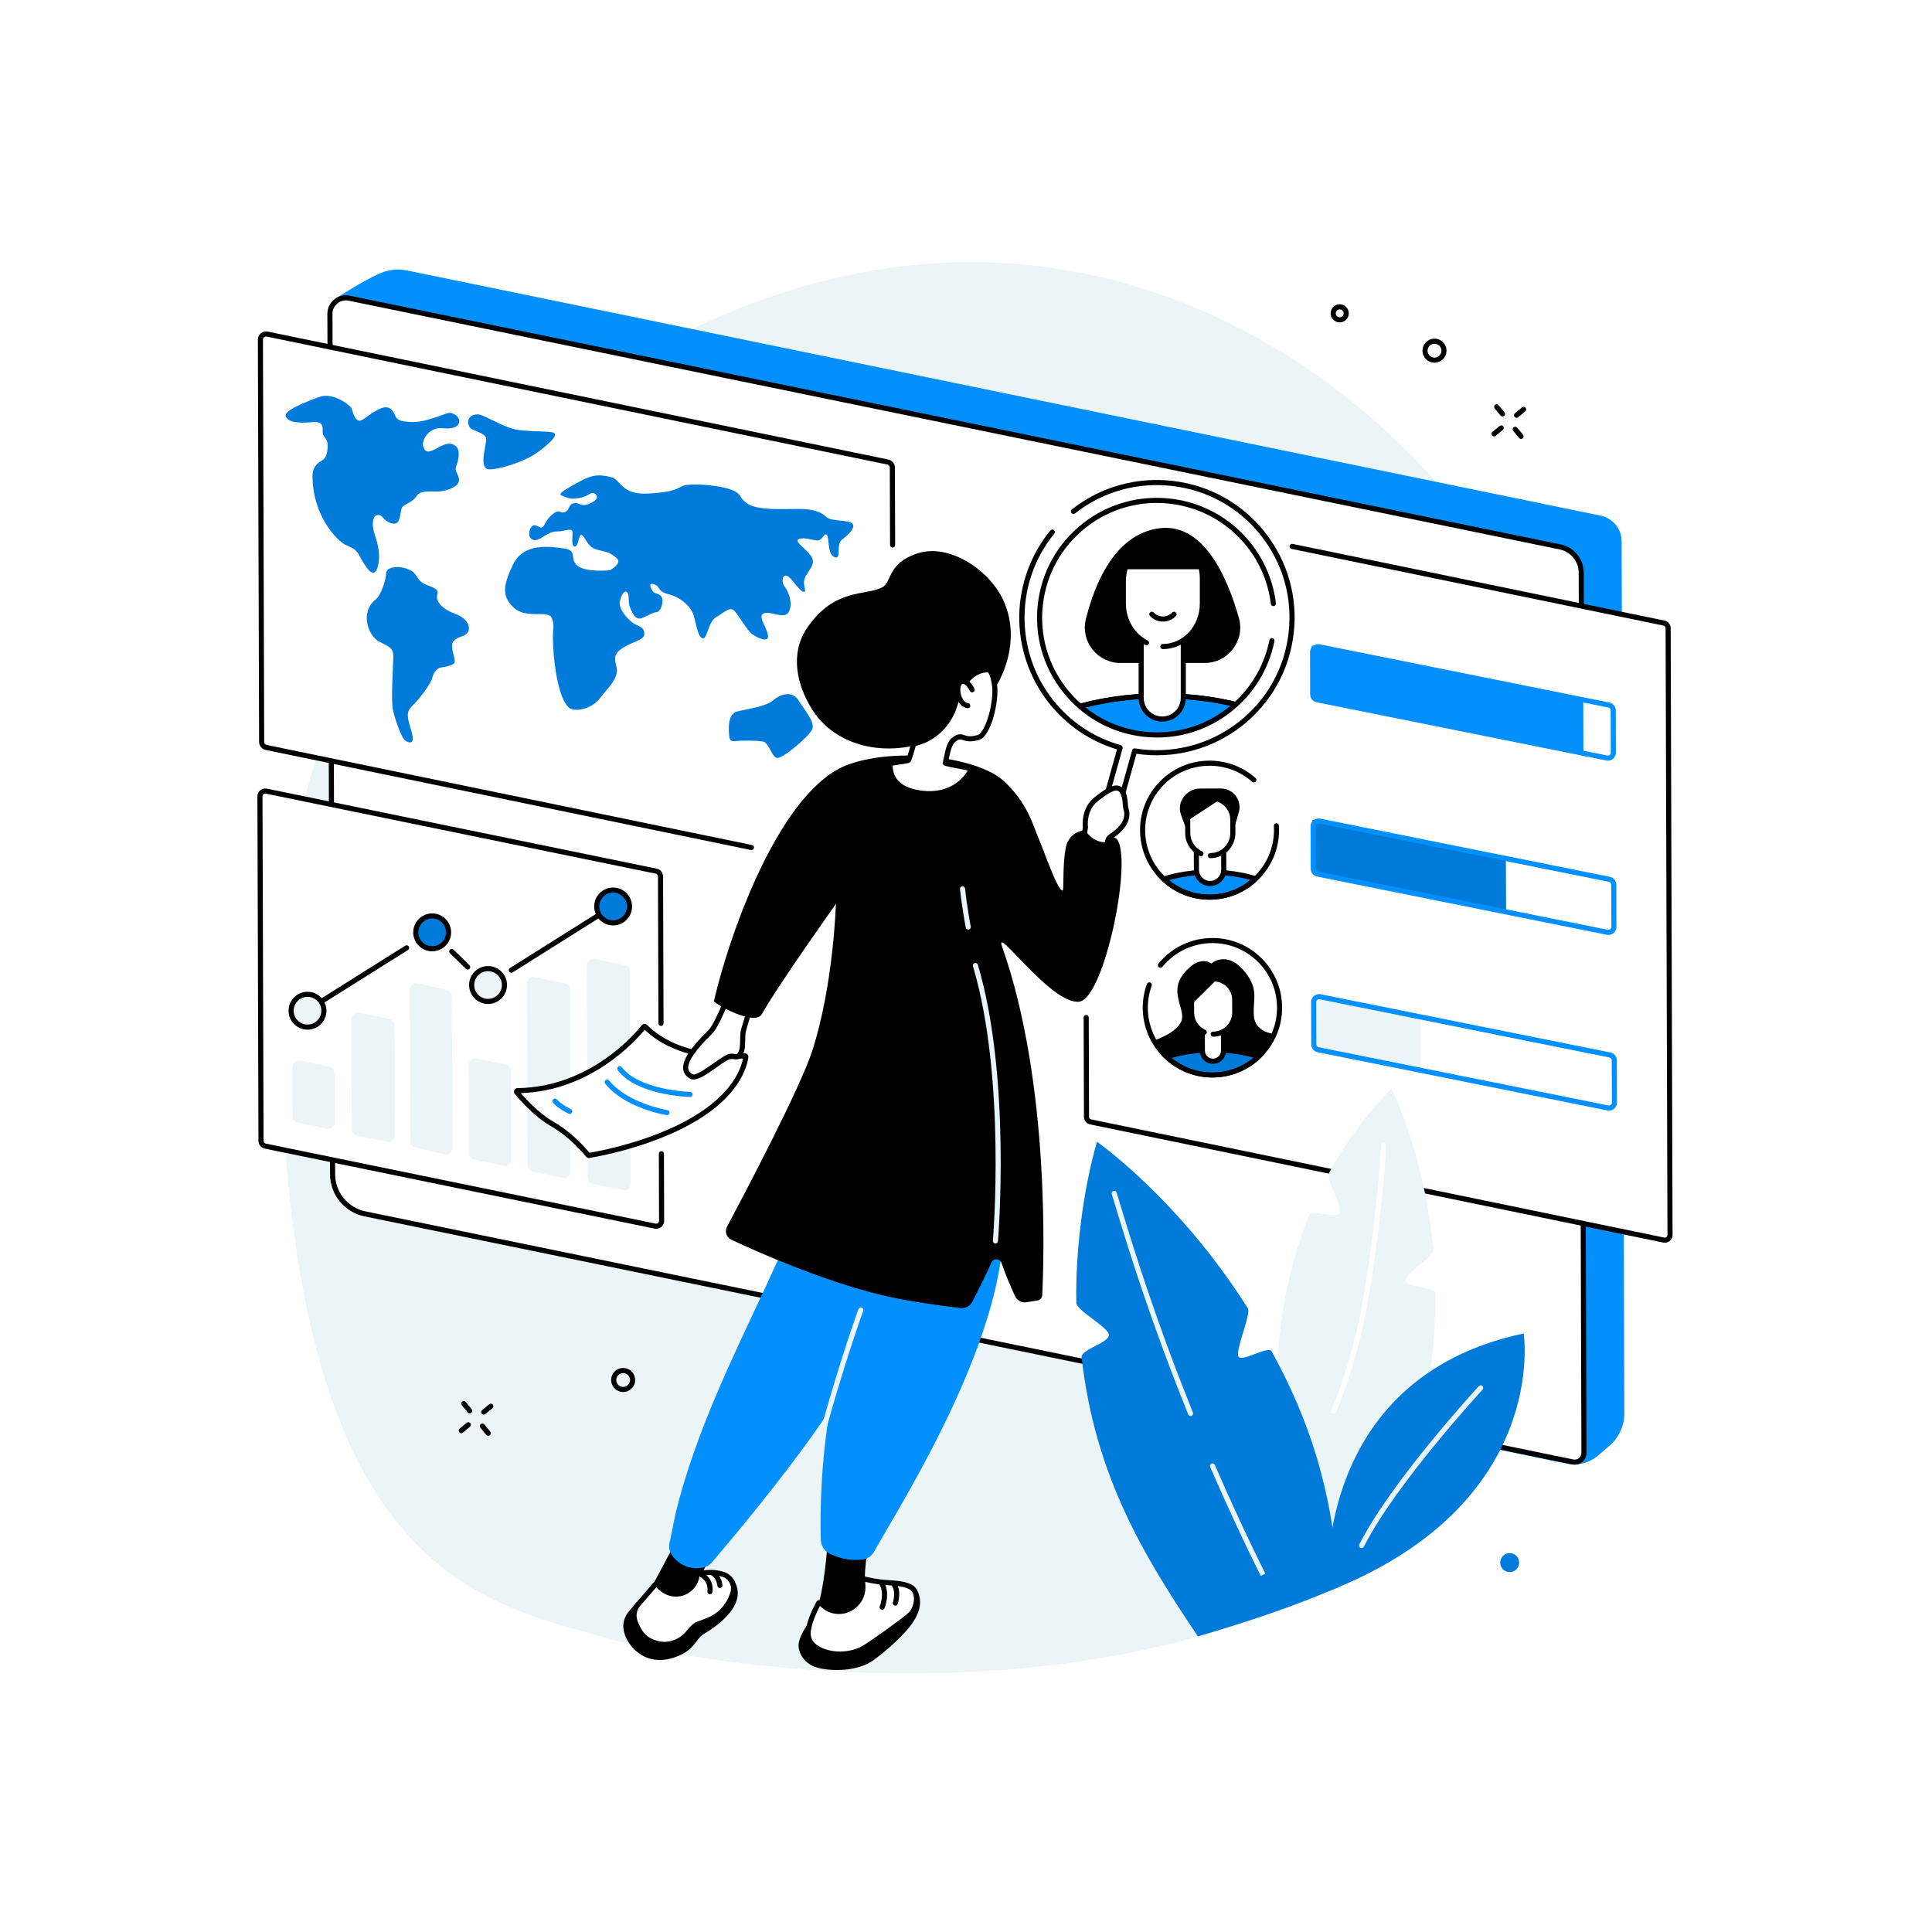 <svg width="328" height="328" viewBox="0 0 328 328" fill="none" xmlns="http://www.w3.org/2000/svg">
<path d="M328 0H0V328H328V0Z" fill="white"/>
<path d="M183.117 46.24C129.662 35.982 88.944 74.337 85.925 77.274C81.141 81.93 47.702 112.987 47.539 167.891C47.241 268.039 81.382 271.946 104.77 278.588C122.007 283.483 267.43 309.273 278.059 184.483C283.628 119.085 240.583 57.269 183.117 46.24Z" fill="#EBF5F8"/>
<path d="M273.229 245.461L271.298 247.117C269.826 248.379 267.852 248.886 265.954 248.492L61.286 205.882C58.565 205.315 57.247 202.419 57.218 199.641L55.853 58.999C55.836 57.34 56.839 50.784 56.839 50.784C56.839 50.784 61.816 47.501 64.788 46.298C66.145 45.748 67.634 45.617 69.068 45.911L271.744 87.542C273.815 87.967 275.302 89.785 275.309 91.899L275.767 239.922C275.773 242.05 274.846 244.074 273.229 245.461Z" fill="#0390FD"/>
<path d="M267.026 248.203L61.945 206.078C58.762 205.425 56.474 202.628 56.463 199.378L56.011 53.279C56.005 51.563 57.579 50.276 59.261 50.621L264.885 92.857C266.956 93.282 268.443 95.1 268.45 97.214L268.912 246.659C268.916 247.656 268.003 248.404 267.026 248.203Z" fill="white"/>
<path d="M267.345 248.667C267.21 248.667 267.075 248.654 266.938 248.625L61.858 206.502C58.493 205.811 56.042 202.816 56.032 199.379L55.579 53.28C55.577 52.332 55.996 51.442 56.73 50.843C57.465 50.242 58.418 50.007 59.347 50.198L264.972 92.434C267.23 92.899 268.875 94.909 268.881 97.214L269.343 246.659C269.345 247.265 269.077 247.832 268.609 248.216C268.248 248.511 267.803 248.667 267.345 248.667ZM267.113 247.779C267.451 247.849 267.796 247.763 268.063 247.546C268.329 247.328 268.481 247.005 268.48 246.661L268.018 97.217C268.013 95.318 266.659 93.664 264.799 93.282L59.174 51.045C58.5 50.907 57.809 51.076 57.278 51.512C56.747 51.947 56.442 52.59 56.445 53.278L56.898 199.377C56.907 202.405 59.066 205.045 62.033 205.655L267.113 247.779Z" fill="black"/>
<path d="M111.239 208.166L45.065 194.583C44.63 194.504 44.314 194.126 44.313 193.684L44.132 135.216C44.13 134.643 44.649 134.208 45.213 134.312L111.388 147.895C111.822 147.974 112.138 148.352 112.139 148.794L112.32 207.262C112.322 207.835 111.803 208.269 111.239 208.166Z" fill="white"/>
<path d="M111.405 208.613C111.323 208.613 111.242 208.605 111.162 208.591L44.977 195.007C44.347 194.891 43.881 194.335 43.88 193.685L43.699 135.217C43.698 134.815 43.873 134.437 44.182 134.178C44.49 133.92 44.894 133.813 45.289 133.886L111.474 147.47C112.104 147.586 112.57 148.142 112.572 148.791L112.65 173.736C112.651 173.975 112.457 174.169 112.218 174.171H112.217C111.978 174.171 111.785 173.978 111.784 173.739L111.706 148.794C111.705 148.56 111.539 148.361 111.309 148.319L45.125 134.734C44.993 134.711 44.848 134.749 44.737 134.841C44.627 134.934 44.562 135.069 44.564 135.213L44.745 193.681C44.746 193.915 44.913 194.114 45.142 194.156L111.327 207.741C111.46 207.766 111.604 207.726 111.716 207.635C111.826 207.541 111.889 207.406 111.889 207.262L111.853 195.867C111.852 195.628 112.046 195.434 112.285 195.433H112.286C112.525 195.433 112.718 195.626 112.719 195.865L112.755 207.259C112.756 207.661 112.58 208.04 112.272 208.298C112.024 208.504 111.718 208.613 111.405 208.613Z" fill="black"/>
<path d="M95.577 199.993L90.452 198.908C89.931 198.815 89.552 198.363 89.551 197.834L89.455 166.945C89.453 166.262 90.07 165.744 90.742 165.864L95.867 166.949C96.388 167.043 96.767 167.495 96.768 168.024L96.864 198.912C96.867 199.596 96.249 200.114 95.577 199.993Z" fill="#EBF5F8"/>
<path d="M105.784 202.062L100.659 200.977C100.138 200.884 99.759 200.432 99.758 199.903L99.647 163.86C99.644 163.176 100.262 162.658 100.934 162.779L106.058 163.864C106.579 163.957 106.958 164.409 106.959 164.938L107.071 200.981C107.074 201.665 106.456 202.183 105.784 202.062Z" fill="#EBF5F8"/>
<path d="M85.508 197.915L80.506 196.875C79.985 196.782 79.606 196.329 79.605 195.8L79.559 180.774C79.556 180.09 80.174 179.572 80.846 179.693L85.848 180.733C86.369 180.826 86.748 181.279 86.75 181.808L86.796 196.834C86.798 197.518 86.18 198.036 85.508 197.915Z" fill="#EBF5F8"/>
<path d="M55.561 191.632L50.558 190.592C50.037 190.499 49.658 190.046 49.657 189.517L49.631 181.144C49.628 180.46 50.246 179.942 50.918 180.063L55.92 181.103C56.441 181.196 56.82 181.649 56.822 182.178L56.848 190.551C56.851 191.235 56.234 191.753 55.561 191.632Z" fill="#EBF5F8"/>
<path d="M75.519 195.988L70.558 194.835C70.037 194.742 69.658 194.289 69.657 193.76L69.577 167.994C69.574 167.31 70.192 166.792 70.864 166.913L75.825 168.066C76.346 168.159 76.725 168.612 76.726 169.14L76.806 194.907C76.809 195.59 76.191 196.109 75.519 195.988Z" fill="#EBF5F8"/>
<path d="M65.735 193.847L60.612 192.809C60.091 192.716 59.712 192.263 59.711 191.734L59.653 173.015C59.65 172.331 60.268 171.813 60.94 171.934L66.063 172.971C66.584 173.065 66.963 173.517 66.965 174.046L67.022 192.766C67.025 193.449 66.407 193.967 65.735 193.847Z" fill="#EBF5F8"/>
<path d="M86.809 165.144C86.665 165.144 86.524 165.072 86.443 164.942C86.316 164.74 86.376 164.472 86.578 164.345L103.702 153.573C103.904 153.446 104.172 153.507 104.299 153.71C104.426 153.912 104.366 154.18 104.164 154.307L87.04 165.078C86.968 165.123 86.888 165.144 86.809 165.144Z" fill="black"/>
<path d="M79.401 164.61C79.292 164.61 79.183 164.569 79.1 164.487L76.39 161.84C76.22 161.674 76.216 161.4 76.382 161.229C76.549 161.058 76.823 161.055 76.994 161.221L79.703 163.868C79.874 164.034 79.877 164.308 79.711 164.479C79.626 164.567 79.513 164.61 79.401 164.61Z" fill="black"/>
<path d="M52.129 171.969C51.984 171.969 51.844 171.897 51.763 171.767C51.635 171.565 51.697 171.297 51.899 171.17L68.802 160.551C69.004 160.424 69.271 160.485 69.397 160.687C69.525 160.889 69.463 161.157 69.261 161.284L52.358 171.903C52.286 171.947 52.206 171.969 52.129 171.969Z" fill="black"/>
<path d="M74.468 160.847C75.881 160.242 76.537 158.606 75.932 157.192C75.328 155.779 73.691 155.123 72.278 155.728C70.864 156.332 70.208 157.969 70.813 159.382C71.418 160.796 73.054 161.452 74.468 160.847Z" fill="#017BD9"/>
<path d="M73.372 161.505C72.517 161.505 71.713 161.173 71.105 160.569C70.496 159.963 70.159 159.158 70.156 158.298C70.154 157.439 70.486 156.631 71.092 156.021C71.697 155.412 72.504 155.075 73.363 155.072C75.136 155.067 76.584 156.505 76.589 158.279C76.594 160.052 75.157 161.5 73.383 161.505C73.379 161.505 73.376 161.505 73.372 161.505ZM73.374 155.938C73.371 155.938 73.368 155.938 73.366 155.938C72.737 155.941 72.148 156.186 71.705 156.632C71.263 157.077 71.02 157.668 71.021 158.297C71.024 158.925 71.269 159.514 71.715 159.957C72.16 160.399 72.737 160.64 73.38 160.64C74.676 160.636 75.727 159.579 75.723 158.283C75.719 156.988 74.666 155.938 73.374 155.938Z" fill="black"/>
<path d="M106.876 153.886C106.881 155.424 105.639 156.674 104.101 156.678C102.564 156.683 101.313 155.441 101.309 153.903C101.304 152.365 102.547 151.115 104.084 151.111C105.621 151.107 106.871 152.348 106.876 153.886Z" fill="#017BD9"/>
<path d="M104.092 157.111C103.237 157.111 102.432 156.779 101.825 156.175C101.216 155.569 100.879 154.764 100.876 153.904C100.871 152.13 102.309 150.683 104.083 150.678C105.862 150.686 107.304 152.111 107.309 153.885C107.312 154.744 106.98 155.552 106.373 156.162C105.769 156.771 104.962 157.108 104.102 157.111C104.098 157.111 104.096 157.111 104.092 157.111ZM104.092 151.544C104.089 151.544 104.087 151.544 104.084 151.544C102.788 151.548 101.737 152.605 101.741 153.902C101.743 154.53 101.989 155.119 102.435 155.561C102.878 156.002 103.466 156.245 104.092 156.245C104.095 156.245 104.097 156.245 104.1 156.245C104.728 156.243 105.317 155.997 105.761 155.551C106.203 155.105 106.446 154.514 106.444 153.886C106.439 152.594 105.386 151.544 104.092 151.544Z" fill="black"/>
<path d="M85.642 167.221C85.647 168.759 84.405 170.009 82.867 170.013C81.33 170.018 80.079 168.776 80.076 167.238C80.07 165.7 81.313 164.45 82.85 164.446C84.388 164.442 85.638 165.685 85.642 167.221Z" fill="#EBF5F8"/>
<path d="M82.858 170.446C82.003 170.446 81.199 170.114 80.591 169.51C79.982 168.904 79.645 168.099 79.643 167.239C79.64 166.38 79.972 165.572 80.578 164.962C81.183 164.353 81.99 164.016 82.849 164.013C82.853 164.013 82.856 164.013 82.86 164.013C83.715 164.013 84.519 164.345 85.127 164.949C85.736 165.555 86.073 166.36 86.075 167.22C86.078 168.079 85.746 168.887 85.14 169.497C84.535 170.106 83.728 170.443 82.869 170.446C82.866 170.446 82.862 170.446 82.858 170.446ZM82.86 164.879C82.857 164.879 82.854 164.879 82.852 164.879C82.223 164.88 81.634 165.127 81.191 165.573C80.749 166.019 80.506 166.61 80.507 167.238C80.508 167.866 80.755 168.455 81.201 168.898C81.645 169.338 82.234 169.581 82.858 169.581C82.861 169.581 82.864 169.581 82.866 169.581C83.495 169.579 84.084 169.333 84.526 168.887C84.968 168.442 85.211 167.851 85.209 167.222C85.208 166.594 84.961 166.005 84.515 165.563C84.073 165.122 83.484 164.879 82.86 164.879Z" fill="black"/>
<path d="M54.174 173.558C55.261 172.47 55.261 170.708 54.174 169.62C53.087 168.533 51.324 168.533 50.237 169.62C49.149 170.708 49.149 172.47 50.237 173.558C51.324 174.645 53.087 174.645 54.174 173.558Z" fill="#EBF5F8"/>
<path d="M52.206 174.807C50.438 174.807 48.996 173.37 48.99 171.6C48.985 169.826 50.423 168.379 52.197 168.374C52.201 168.374 52.204 168.374 52.208 168.374C53.063 168.374 53.867 168.706 54.475 169.31C55.083 169.916 55.421 170.721 55.423 171.581C55.426 172.44 55.094 173.248 54.488 173.858C53.883 174.467 53.076 174.804 52.217 174.807C52.214 174.807 52.21 174.807 52.206 174.807ZM52.208 169.24C52.205 169.24 52.202 169.24 52.2 169.24C50.903 169.244 49.851 170.301 49.855 171.598C49.859 172.891 50.913 173.941 52.206 173.941C52.209 173.941 52.211 173.941 52.214 173.941C52.843 173.94 53.432 173.693 53.875 173.247C54.317 172.801 54.56 172.21 54.559 171.582C54.557 170.954 54.311 170.364 53.865 169.922C53.421 169.481 52.832 169.24 52.208 169.24Z" fill="black"/>
<path d="M150.569 148.625L45.213 126.901C44.755 126.817 44.423 126.419 44.42 125.955L44.209 57.666C44.208 57.063 44.754 56.606 45.347 56.714L150.703 78.438C151.161 78.522 151.493 78.919 151.495 79.384L151.707 147.672C151.709 148.276 151.164 148.734 150.569 148.625Z" fill="white"/>
<path d="M127.58 144.317C127.551 144.317 127.523 144.315 127.492 144.308L45.126 127.324C44.473 127.205 43.991 126.629 43.989 125.956L43.778 57.668C43.776 57.251 43.959 56.858 44.279 56.592C44.599 56.324 45.016 56.214 45.427 56.289L150.793 78.014C151.447 78.134 151.928 78.71 151.931 79.383L151.972 92.534C151.973 92.773 151.779 92.967 151.54 92.968H151.539C151.3 92.968 151.107 92.775 151.106 92.537L151.065 79.385C151.064 79.128 150.88 78.909 150.628 78.863L45.26 57.138C45.114 57.111 44.955 57.153 44.832 57.254C44.71 57.357 44.641 57.506 44.642 57.665L44.853 125.953C44.855 126.211 45.038 126.43 45.29 126.476L127.666 143.461C127.899 143.509 128.05 143.738 128.001 143.972C127.961 144.176 127.781 144.317 127.58 144.317Z" fill="black"/>
<path d="M66.16 96.513C65.819 96.647 65.592 96.948 65.571 97.294C65.507 98.376 64.763 100.986 63.773 101.776C61.071 103.928 62.493 107.895 64.28 108.862C66.067 109.829 66.794 109.95 66.772 111.506C66.749 113.062 66.339 119.04 66.73 120.641C67.122 122.24 68.035 124.87 68.597 125.514C69.158 126.158 70.578 126.632 69.907 124.353C69.237 122.074 68.791 120.987 69.957 119.876C71.124 118.765 73.149 116.12 73.403 115.041C73.656 113.964 74.346 113.387 74.913 113.316C75.48 113.245 76.697 112.984 77.083 112.635C77.47 112.286 76.891 111.121 76.785 110.136C76.679 109.151 76.739 108.572 78.55 107.983C80.36 107.394 79.759 105.123 77.467 104.297C75.175 103.472 73.85 102.1 74.255 100.907C74.661 99.716 72.778 99.648 71.732 98.954C70.685 98.26 70.814 97.354 69.628 96.793C68.025 96.033 66.819 96.255 66.16 96.513Z" fill="#017BD9"/>
<path d="M77.441 79.182C77.87 78.187 78.009 76.776 77.743 76.227C77.475 75.68 76.6 74.743 74.666 75.839C72.732 76.934 72.282 76.887 71.87 75.87C71.457 74.852 72.812 72.462 75.061 72.698C77.31 72.934 77.84 72.21 77.966 71.639C78.09 71.067 77.451 70.351 76.694 70.142C75.937 69.932 75.762 70.369 72.415 71.316C70.68 71.807 69.169 71.677 68.114 71.437C67.636 71.328 67.247 70.99 67.067 70.534C66.736 69.703 66.145 68.704 64.586 69.359C62.537 70.221 61.492 71.777 60.752 71.356C60.012 70.936 59.931 69.85 59.648 69.281C59.364 68.713 56.505 66.552 54.215 67.39C51.922 68.227 48.043 69.729 48.528 70.71C49.013 71.692 50.558 71.903 52.983 71.668C55.407 71.433 54.594 73.11 54.823 73.723C55.053 74.334 55.71 74.599 55.628 75.864C55.544 77.129 55.376 77.796 54.491 78.291C53.607 78.786 53.052 79.591 53.055 80.785C53.067 87.778 57.42 91.92 58.633 92.488C59.847 93.056 60.185 93.092 60.739 93.884C60.754 93.905 60.769 93.919 60.784 93.931C61.608 95.504 62.441 96.721 62.848 97.021C63.872 97.778 64.202 96.268 64.329 95.048C64.457 93.828 64.144 92.314 63.651 90.834C63.156 89.352 63.25 88.454 63.504 87.896C63.757 87.338 64.548 87.227 65.002 87.858C65.454 88.49 66.637 89.133 67.268 88.834C68.044 88.467 67.942 86.698 68.26 86.147C68.577 85.596 70.031 85.359 70.737 84.199C71.442 83.039 73.648 83.606 74.931 83.401C76.528 83.148 77.563 82.464 77.758 82.079C78.376 80.849 77.012 80.175 77.441 79.182Z" fill="#017BD9"/>
<path d="M80.412 70.444C79.692 70.643 79.295 71.408 79.55 72.112C79.637 72.35 79.749 72.569 79.888 72.699C80.329 73.11 82.24 73.526 82.505 74.313C82.771 75.102 81.339 78.755 82.601 79.578C83.406 80.103 88.842 78.607 91.343 76.735C93.843 74.862 94.995 73.611 93.694 73.384C92.391 73.157 89.29 73.296 87.379 72.88C85.469 72.466 82.4 70.595 81.407 70.385C81.075 70.314 80.727 70.356 80.412 70.444Z" fill="#017BD9"/>
<path d="M103.552 96.815C103.552 96.815 99.51 97.228 98.052 96.052C96.595 94.876 98.139 93.456 95.756 93.114C93.375 92.772 88.887 92.114 87.101 95.832C85.316 99.551 85.225 101.309 87.259 103.195C89.292 105.083 92.98 103.61 93.601 104.791C94.221 105.972 93.826 106.652 93.868 108.446C93.99 113.775 95.108 119.316 96.81 120.285C97.827 120.864 100.528 120.304 101.824 118.58C103.121 116.856 104.35 115.893 104.699 114.232C104.971 112.936 103.58 111.604 105.299 110.296C107.017 108.988 109.273 108.76 109.379 107.748C109.485 106.736 108.778 106.384 107.887 106.011C106.996 105.638 104.9 103.466 105.228 102.105C105.557 100.745 106.112 100.106 106.504 100.591C106.897 101.076 106.613 102.378 106.918 103.001C107.222 103.624 107.697 105.451 109.009 104.922C110.322 104.395 110.734 103.993 111.481 103.924C112.227 103.854 112.801 101.916 112.277 101.269C111.754 100.623 111.137 100.853 110.817 100.376C110.497 99.898 109.946 98.805 111.086 99.22C112.226 99.636 111.483 100.372 113.501 100.88C115.519 101.387 117.349 102.985 117.781 104.51C118.213 106.035 118.503 108.211 119.299 108.369C120.097 108.526 120.183 105.577 121.6 104.763C123.017 103.95 123.945 102.863 124.739 103.761C125.532 104.658 126.773 106.933 127.663 107.619C128.553 108.304 130.598 109.259 130.377 107.831C130.157 106.402 128.571 104.608 129.656 104.129C130.742 103.652 133.164 105.238 133.896 103.909C134.627 102.58 134.014 100.666 133.236 99.623C132.458 98.58 132.97 97.227 133.86 97.913C134.749 98.598 135.809 100.485 136.476 100.481C137.142 100.477 135.948 99.168 136.84 97.707C137.734 96.247 138.55 95.519 137.575 94.233C136.6 92.947 134.716 91.862 135.641 91.515C136.565 91.168 137.625 91.648 138.65 91.756C139.674 91.864 139.909 90.335 140.375 90.827C140.841 91.32 140.402 94.085 141.682 94.589C142.961 95.092 141.831 92.459 142.956 91.616C144.08 90.772 145.404 89.431 144.653 88.834C143.902 88.237 141.06 88.531 140.324 87.788C139.588 87.046 138.251 86.387 135.586 86.403C132.921 86.419 128.755 86.648 127.017 85.578C125.28 84.507 126.228 83.942 124.094 83.126C121.961 82.31 117.255 82.038 116.103 82.436C114.951 82.833 114.728 83.549 110.041 83.797C105.355 84.045 105.485 81.395 103.678 80.984C101.872 80.573 100.701 80.451 98.264 81.822C95.826 83.194 94.498 83.868 95.499 84.195C96.5 84.522 96.616 84.83 98.273 84.56C99.929 84.289 100.233 83.507 100.802 83.716C101.372 83.923 101.889 84.644 100.253 85.433C98.617 86.223 98.424 85.242 97.441 85.435C96.46 85.628 96.814 86.479 95.954 86.907C95.097 87.335 95.131 86.302 93.925 87.211C92.719 88.121 92.627 88.998 92.135 89.465C91.642 89.931 90.895 88.595 90.209 89.485C89.524 90.374 89.825 91.738 90.865 91.7C91.906 91.66 93.017 90.224 94.497 90.231C95.975 90.239 97.247 89.41 97.205 90.516C97.163 91.621 97.032 92.866 97.633 92.781C98.234 92.695 98.222 90.697 98.725 90.825C99.231 90.952 99.662 92.476 100.64 93.023C101.618 93.57 102.885 93.481 103.782 94.093C104.682 94.703 106.056 95.313 103.552 96.815Z" fill="#017BD9"/>
<path d="M123.848 125.297C123.848 125.297 123.146 121.289 125.122 120.796C127.098 120.304 130.104 119.919 131.252 118.903C132.4 117.886 134.482 117.143 135.577 118.92C136.673 120.696 138.474 122.634 137.861 123.882C137.25 125.129 132.898 128.781 131.947 128.681C130.996 128.581 130.615 126.092 129.514 125.89C128.414 125.687 125.483 125.707 124.753 125.829C123.986 125.957 123.848 125.297 123.848 125.297Z" fill="#017BD9"/>
<path d="M282.47 210.534L185.188 190.475C184.765 190.397 184.458 190.03 184.457 189.601L184.138 86.597C184.137 86.04 184.641 85.619 185.189 85.718L282.471 105.777C282.894 105.855 283.201 106.222 283.202 106.651L283.521 209.655C283.522 210.213 283.018 210.634 282.47 210.534Z" fill="white"/>
<path d="M282.632 210.981C282.552 210.981 282.473 210.975 282.393 210.959L185.101 190.899C184.483 190.786 184.027 190.24 184.024 189.602L183.972 172.745C183.97 172.506 184.165 172.312 184.403 172.31H184.405C184.643 172.31 184.836 172.503 184.838 172.742L184.89 189.6C184.891 189.82 185.049 190.009 185.267 190.05L282.558 210.11C282.687 210.134 282.819 210.097 282.925 210.009C283.032 209.92 283.091 209.795 283.089 209.656L282.771 106.653C282.769 106.432 282.612 106.243 282.394 106.203L219.279 93.189C219.045 93.14 218.895 92.912 218.943 92.678C218.99 92.445 219.223 92.294 219.453 92.343L282.558 105.354C283.176 105.467 283.633 106.012 283.634 106.65L283.953 209.654C283.954 210.049 283.781 210.42 283.479 210.673C283.239 210.874 282.94 210.981 282.632 210.981Z" fill="black"/>
<path d="M194.204 141.018C194.184 134.77 199.23 129.689 205.473 129.67C211.715 129.651 216.792 134.7 216.811 140.948C216.831 147.196 211.785 152.277 205.542 152.296C199.3 152.315 194.224 147.267 194.204 141.018Z" fill="white"/>
<path d="M197.576 149.233C199.618 151.149 202.365 152.321 205.385 152.31C208.406 152.301 211.145 151.112 213.175 149.185C210.817 148.462 208.169 148.061 205.372 148.07C202.575 148.079 199.93 148.497 197.576 149.233Z" fill="#0390FD"/>
<path d="M205.35 152.744C202.341 152.744 199.477 151.611 197.28 149.55C197.168 149.445 197.12 149.287 197.154 149.138C197.188 148.988 197.299 148.867 197.446 148.822C199.927 148.045 202.593 147.646 205.371 147.638C208.16 147.633 210.816 148.011 213.302 148.773C213.449 148.818 213.56 148.938 213.596 149.088C213.631 149.237 213.584 149.395 213.472 149.501C211.279 151.585 208.407 152.737 205.385 152.746C205.375 152.744 205.362 152.744 205.35 152.744ZM198.453 149.426C200.401 151.014 202.82 151.879 205.35 151.879C205.362 151.879 205.372 151.879 205.384 151.879C207.925 151.871 210.354 150.99 212.3 149.383C210.139 148.798 207.843 148.503 205.463 148.503C205.433 148.503 205.404 148.503 205.373 148.503C202.961 148.511 200.637 148.82 198.453 149.426Z" fill="black"/>
<path d="M208.974 134.363C208.461 134.035 207.864 133.861 207.254 133.863L203.667 133.874C202.866 133.877 202.095 134.182 201.51 134.728L201.313 134.912C200.383 135.78 200.062 137.12 200.497 138.315L201.687 141.585L209.25 141.514L210.307 137.933C210.707 136.579 210.162 135.124 208.974 134.363Z" fill="black"/>
<path d="M207.107 135.796C207.091 135.788 207.058 135.775 207.058 135.775L201.641 139.317L201.647 141.444C201.651 142.66 202.223 143.742 203.11 144.44L203.121 147.679C203.125 148.959 204.167 149.995 205.447 149.991C206.728 149.987 207.763 148.945 207.759 147.664L207.75 144.508C208.696 143.808 209.31 142.687 209.306 141.419L209.299 139.164C209.294 137.663 208.395 136.373 207.107 135.796Z" fill="white"/>
<path d="M205.488 145.694C205.249 145.694 205.056 145.501 205.055 145.262C205.054 145.023 205.248 144.829 205.486 144.828C207.36 144.823 208.878 143.294 208.873 141.421L208.866 139.165C208.861 137.367 207.395 135.908 205.598 135.908C205.594 135.908 205.591 135.908 205.588 135.908L202.062 135.918L202.079 141.442C202.083 142.771 202.869 143.982 204.08 144.529C204.298 144.627 204.395 144.883 204.297 145.101C204.198 145.319 203.942 145.416 203.724 145.317C202.205 144.631 201.22 143.112 201.215 141.444L201.196 135.488C201.196 135.374 201.241 135.263 201.322 135.182C201.404 135.101 201.512 135.055 201.628 135.055L205.585 135.043C205.589 135.043 205.594 135.043 205.598 135.043C207.872 135.043 209.724 136.889 209.731 139.164L209.737 141.419C209.745 143.769 207.839 145.687 205.489 145.694H205.488Z" fill="black"/>
<path d="M205.348 152.735C205.333 152.735 205.318 152.735 205.304 152.735C202.151 152.723 199.192 151.485 196.971 149.248C192.387 144.63 192.415 137.141 197.033 132.557C201.432 128.189 208.515 127.98 213.155 132.082C213.334 132.24 213.35 132.513 213.193 132.692C213.034 132.87 212.761 132.887 212.583 132.73C208.283 128.929 201.719 129.123 197.643 133.171C193.363 137.419 193.337 144.358 197.585 148.638C199.644 150.711 202.386 151.859 205.308 151.871C205.322 151.871 205.335 151.871 205.35 151.871C208.256 151.871 210.99 150.744 213.054 148.696C215.297 146.468 216.467 143.379 216.263 140.223C216.247 139.984 216.428 139.778 216.667 139.763C216.908 139.748 217.112 139.929 217.126 140.168C217.347 143.575 216.084 146.907 213.662 149.311C211.435 151.519 208.483 152.735 205.348 152.735Z" fill="black"/>
<path d="M205.438 150.423C204.706 150.423 204.018 150.14 203.499 149.623C202.976 149.105 202.689 148.415 202.687 147.68L202.676 144.439C202.675 144.201 202.869 144.006 203.108 144.005H203.109C203.348 144.005 203.541 144.198 203.542 144.437L203.551 147.677C203.552 148.181 203.751 148.655 204.107 149.009C204.463 149.363 204.935 149.558 205.438 149.558C205.439 149.558 205.442 149.558 205.444 149.558C206.485 149.555 207.328 148.706 207.326 147.666L207.317 144.59C207.315 144.352 207.509 144.157 207.748 144.156H207.749C207.988 144.156 208.181 144.349 208.182 144.588L208.192 147.663C208.197 149.18 206.966 150.418 205.448 150.423C205.444 150.423 205.442 150.423 205.438 150.423Z" fill="black"/>
<path d="M194.44 171.12C194.421 164.82 199.507 159.698 205.802 159.678C212.097 159.659 217.215 164.751 217.235 171.051C217.255 177.351 212.168 182.473 205.873 182.493C199.578 182.512 194.46 177.42 194.44 171.12Z" fill="white"/>
<path d="M205.837 182.926C199.331 182.926 194.028 177.638 194.007 171.123C194.003 169.727 194.239 168.36 194.709 167.058C194.79 166.834 195.038 166.717 195.263 166.799C195.487 166.88 195.604 167.128 195.522 167.352C195.087 168.558 194.868 169.825 194.872 171.12C194.89 177.159 199.806 182.061 205.836 182.061C205.848 182.061 205.858 182.061 205.87 182.061C211.916 182.043 216.82 177.104 216.802 171.052C216.793 168.121 215.643 165.368 213.566 163.302C211.497 161.244 208.754 160.111 205.837 160.111C205.826 160.111 205.814 160.111 205.803 160.111C202.513 160.122 199.428 161.591 197.344 164.144C197.193 164.329 196.92 164.357 196.735 164.206C196.55 164.055 196.522 163.782 196.673 163.597C198.923 160.843 202.249 159.257 205.801 159.247C205.813 159.247 205.826 159.247 205.839 159.247C208.985 159.247 211.945 160.468 214.177 162.689C216.417 164.918 217.657 167.887 217.668 171.051C217.687 177.579 212.397 182.907 205.874 182.927C205.862 182.926 205.849 182.926 205.837 182.926Z" fill="black"/>
<path d="M198.044 179.406C200.091 181.326 202.845 182.502 205.873 182.493C208.901 182.484 211.647 181.291 213.682 179.357C211.319 178.633 208.665 178.229 205.86 178.238C203.054 178.247 200.403 178.667 198.044 179.406Z" fill="#017BD9"/>
<path d="M205.933 180.165C204.94 180.168 204.132 179.365 204.129 178.371L204.101 169.189L207.698 169.179L207.727 178.36C207.73 179.355 206.927 180.163 205.933 180.165Z" fill="white"/>
<path d="M212.875 172.512C212.64 169.661 213.892 167.877 211.064 164.664C208.137 161.337 205.641 163.582 205.641 163.582C205.641 163.582 203.549 161.855 200.822 165.488C198.415 168.694 201.518 171.552 200.484 173.546C199.451 175.542 195.927 176.639 195.927 176.639C195.927 176.639 197.064 178.898 198.469 179.89L213.35 179.844C213.35 179.844 216.415 176.485 216.412 175.534C216.412 175.534 213.11 175.363 212.875 172.512Z" fill="black"/>
<path d="M198.044 179.406C200.091 181.326 202.845 182.502 205.873 182.493C208.901 182.484 211.647 181.291 213.682 179.357C211.319 178.633 208.665 178.229 205.86 178.238C203.054 178.247 200.403 178.667 198.044 179.406Z" fill="#017BD9"/>
<path d="M205.837 182.926C202.822 182.926 199.952 181.788 197.749 179.722L197.209 179.215L197.917 178.994C200.403 178.214 203.075 177.814 205.86 177.806C205.89 177.806 205.921 177.806 205.951 177.806C208.703 177.806 211.345 178.189 213.81 178.945L214.519 179.162L213.982 179.672C211.783 181.762 208.905 182.916 205.877 182.927C205.862 182.926 205.849 182.926 205.837 182.926ZM198.92 179.597C200.883 181.198 203.327 182.077 205.871 182.06C208.421 182.052 210.856 181.168 212.808 179.554C210.614 178.96 208.292 178.664 205.862 178.67C203.44 178.678 201.11 178.99 198.92 179.597Z" fill="black"/>
<path d="M206.066 166.196H205.941L202.291 169.891L202.298 171.911C202.302 173.26 203.034 174.434 204.12 175.068L204.131 178.37C204.133 179.365 204.942 180.168 205.935 180.165C206.928 180.163 207.731 179.353 207.728 178.359L207.718 175.118C208.858 174.493 209.629 173.28 209.625 171.888L209.619 169.728C209.611 167.772 208.021 166.19 206.066 166.196Z" fill="white"/>
<path d="M205.928 180.598C205.335 180.598 204.776 180.368 204.355 179.949C203.932 179.528 203.699 178.969 203.696 178.372L203.686 175.169C203.684 174.93 203.878 174.736 204.117 174.735H204.119C204.357 174.735 204.55 174.928 204.551 175.167L204.562 178.369C204.563 178.735 204.706 179.078 204.965 179.335C205.223 179.591 205.564 179.732 205.928 179.732C205.929 179.732 205.93 179.732 205.932 179.732C206.685 179.73 207.296 179.114 207.294 178.36L207.284 175.212C207.283 174.974 207.477 174.779 207.716 174.778H207.717C207.956 174.778 208.149 174.971 208.15 175.21L208.159 178.357C208.163 179.589 207.165 180.593 205.936 180.597C205.932 180.598 205.929 180.598 205.928 180.598Z" fill="black"/>
<path d="M205.971 176C205.732 176 205.54 175.807 205.538 175.568C205.537 175.329 205.731 175.135 205.97 175.134C207.752 175.128 209.196 173.673 209.191 171.889L209.184 169.73C209.179 168.071 207.888 166.717 206.239 166.632L202.723 170.132L202.728 171.91C202.732 173.175 203.478 174.328 204.632 174.849C204.85 174.947 204.947 175.203 204.848 175.421C204.75 175.639 204.495 175.736 204.276 175.638C202.816 174.978 201.869 173.516 201.865 171.913L201.858 169.955C201.858 169.84 201.904 169.728 201.985 169.647L205.76 165.889C205.844 165.807 205.956 165.765 206.075 165.763C206.13 165.763 206.184 165.765 206.239 165.766C208.37 165.853 210.042 167.592 210.049 169.727L210.056 171.887C210.062 174.147 208.231 175.992 205.973 175.998C205.973 176 205.973 176 205.971 176Z" fill="black"/>
<path d="M222.904 169L222.932 178.066L241.185 181.816L241.158 172.748L222.904 169Z" fill="#EBF5F8"/>
<path d="M273.158 188.549C273.067 188.549 272.977 188.54 272.886 188.521L223.706 178.638C223.075 178.511 222.617 177.952 222.614 177.308L222.592 170.138C222.59 169.727 222.772 169.342 223.089 169.081C223.407 168.82 223.82 168.718 224.223 168.799L273.403 178.68C274.034 178.807 274.492 179.366 274.495 180.01L274.517 187.182C274.518 187.592 274.337 187.978 274.02 188.238C273.773 188.443 273.47 188.549 273.158 188.549ZM223.458 170.136L223.48 177.306C223.481 177.541 223.648 177.745 223.878 177.79L273.058 187.674C273.205 187.704 273.356 187.666 273.471 187.571C273.587 187.477 273.654 187.337 273.652 187.187L273.63 180.016C273.629 179.781 273.462 179.577 273.232 179.531L224.052 169.651C223.906 169.621 223.754 169.659 223.639 169.753C223.523 169.846 223.458 169.987 223.458 170.136Z" fill="#0390FD"/>
<path d="M222.811 139.178L222.839 148.243L255.688 154.758L255.659 145.691L222.811 139.178Z" fill="#017BD9"/>
<path d="M273.066 158.727C272.975 158.727 272.885 158.718 272.794 158.7L223.614 148.816C222.983 148.689 222.523 148.129 222.522 147.486L222.5 140.316C222.498 139.905 222.68 139.521 222.997 139.26C223.315 138.999 223.728 138.896 224.131 138.978L273.311 148.858C273.942 148.986 274.4 149.544 274.402 150.189L274.425 157.36C274.426 157.771 274.245 158.155 273.928 158.416C273.681 158.62 273.378 158.727 273.066 158.727ZM223.86 139.817C223.746 139.817 223.636 139.857 223.547 139.93C223.431 140.025 223.366 140.165 223.366 140.315L223.388 147.485C223.388 147.719 223.556 147.923 223.786 147.969L272.966 157.851C273.113 157.881 273.264 157.843 273.379 157.748C273.495 157.654 273.56 157.514 273.56 157.364L273.538 150.191C273.537 149.956 273.37 149.753 273.14 149.707L223.96 139.826C223.927 139.82 223.893 139.817 223.86 139.817Z" fill="#0390FD"/>
<path d="M222.721 109.588L222.748 118.653L268.824 127.848L268.795 118.781L222.721 109.588Z" fill="#0390FD"/>
<path d="M272.974 129.136C272.884 129.136 272.793 129.127 272.702 129.109L223.522 119.225C222.891 119.098 222.433 118.539 222.431 117.896L222.408 110.726C222.407 110.316 222.588 109.931 222.905 109.67C223.223 109.41 223.635 109.307 224.039 109.388L273.219 119.269C273.85 119.396 274.31 119.955 274.311 120.598L274.333 127.769C274.335 128.18 274.153 128.564 273.836 128.825C273.589 129.03 273.286 129.136 272.974 129.136ZM223.769 110.226C223.656 110.226 223.544 110.266 223.455 110.339C223.34 110.434 223.274 110.574 223.274 110.724L223.296 117.894C223.298 118.129 223.464 118.332 223.694 118.378L272.874 128.261C273.02 128.291 273.171 128.253 273.288 128.159C273.403 128.064 273.469 127.924 273.469 127.774L273.446 120.603C273.445 120.368 273.278 120.165 273.049 120.119L223.868 110.238C223.836 110.23 223.803 110.226 223.769 110.226Z" fill="#0390FD"/>
<path d="M114.157 262.825L111.254 268.283C111.254 268.283 110.267 271.244 112.241 272.173C114.215 273.102 116.537 272.29 116.537 272.29L120.195 265.149L114.157 262.825Z" fill="black"/>
<path d="M147.355 262.942C147.355 262.942 145.962 269.865 147.68 271.818L148.288 272.879L143.566 274.327C141.66 274.913 139.42 274.445 138.893 272.522C138.893 272.522 139.879 269.968 140.506 261.987L147.355 262.942Z" fill="black"/>
<path d="M139.661 186.688C139.661 186.688 139.664 186.75 139.665 186.782C140.508 204.934 121.505 229.385 114.752 256.682L113.656 261.984C113.508 262.704 113.665 263.453 114.093 264.05L114.142 264.117C115.346 265.802 117.451 266.588 119.464 266.106C120.005 265.976 120.49 265.681 120.853 265.259C124.352 261.173 143.204 238.889 146.216 229.62C149.539 219.394 155.989 198.473 155.989 198.473L139.661 186.688Z" fill="#0390FD"/>
<path d="M151.046 195.017C151.281 203.697 149.52 211.09 147.789 215.323C143.304 226.296 138.914 241.238 139.34 261.354C139.361 262.354 139.882 263.28 140.773 263.733C142.015 264.363 143.991 265.046 146.42 264.772C147.267 264.676 148.012 264.166 148.416 263.416C151.574 257.55 169.084 230.543 170.272 210.325C170.713 202.82 172.564 194.512 172.943 186.595L151.046 195.017Z" fill="#0390FD"/>
<path d="M139.677 243.578C139.639 243.578 139.601 243.573 139.563 243.562C139.332 243.499 139.197 243.262 139.26 243.031C141.57 234.591 144.118 226.766 145.733 222.257C145.813 222.031 146.061 221.914 146.287 221.996C146.511 222.076 146.629 222.324 146.548 222.549C144.938 227.043 142.398 234.843 140.094 243.259C140.042 243.451 139.867 243.578 139.677 243.578Z" fill="#EBF5F8"/>
<path d="M137.202 275.657C137.202 275.657 135.916 277.361 135.626 278.808C135.336 280.255 136.269 282.088 138.102 282.892C139.934 283.697 145.24 284.082 148.327 281.831C151.415 279.58 153.794 277.024 154.437 276.187C155.08 275.35 156.946 272.883 155.891 270.452C154.689 267.684 137.202 275.657 137.202 275.657Z" fill="black"/>
<path d="M139.335 272.147C139.492 272.322 139.734 272.56 140.058 272.799C142.784 274.806 146.628 272.705 146.493 269.321L146.441 267.993C146.441 267.993 148.621 268.585 150.737 268.69C152.007 268.753 153.604 268.879 154.628 269.444C156.176 270.301 155.673 273.102 154.511 274.148C153.35 275.194 147.503 279.389 146.382 279.953C144.538 280.882 141.599 281.285 139.103 280.022C137.846 279.385 137.285 278.573 137.208 277.514C137.086 275.864 138.457 273.118 138.948 272.196C139.025 272.05 139.225 272.025 139.335 272.147Z" fill="white"/>
<path d="M142.575 281.257C141.382 281.257 140.115 281.019 138.908 280.409C137.566 279.73 136.87 278.794 136.778 277.547C136.649 275.813 137.986 273.085 138.567 271.993C138.67 271.801 138.861 271.669 139.078 271.642C139.295 271.616 139.511 271.696 139.658 271.857C139.79 272.004 140.012 272.227 140.315 272.45C141.443 273.28 142.863 273.38 144.112 272.718C145.371 272.05 146.118 270.754 146.061 269.338L145.985 267.421L146.555 267.576C146.576 267.581 148.717 268.157 150.76 268.258C152.253 268.332 153.78 268.481 154.837 269.066C155.492 269.428 155.908 270.109 156.008 270.986C156.152 272.245 155.644 273.711 154.802 274.469C153.653 275.503 147.795 279.728 146.578 280.34C145.558 280.853 144.128 281.257 142.575 281.257ZM139.205 272.638C138.685 273.647 137.535 276.061 137.64 277.484C137.709 278.427 138.221 279.091 139.298 279.637C141.627 280.815 144.436 280.452 146.187 279.569C147.242 279.038 153.023 274.906 154.221 273.828C154.851 273.261 155.257 272.056 155.146 271.085C155.099 270.668 154.933 270.111 154.416 269.825C153.51 269.323 152.036 269.188 150.714 269.124C149.208 269.049 147.691 268.74 146.893 268.553L146.923 269.305C146.993 271.057 146.071 272.659 144.515 273.484C142.987 274.295 141.181 274.166 139.799 273.149C139.558 272.968 139.358 272.79 139.205 272.638Z" fill="black"/>
<path d="M149.759 273.292C149.702 273.292 149.645 273.281 149.588 273.257C149.369 273.162 149.267 272.909 149.361 272.689C149.377 272.651 150.264 270.5 149.248 268.893C149.121 268.691 149.181 268.424 149.383 268.296C149.585 268.169 149.853 268.229 149.98 268.431C151.245 270.434 150.202 272.925 150.157 273.03C150.087 273.194 149.927 273.292 149.759 273.292Z" fill="black"/>
<path d="M152.002 272.593C151.956 272.593 151.91 272.585 151.864 272.571C151.639 272.494 151.517 272.249 151.593 272.023C151.602 271.995 152.196 270.159 151.334 269.136C151.181 268.953 151.203 268.681 151.387 268.526C151.569 268.372 151.842 268.395 151.997 268.578C153.178 269.978 152.446 272.206 152.414 272.299C152.351 272.479 152.183 272.593 152.002 272.593Z" fill="black"/>
<path d="M108.033 272.063C108.033 272.063 107.382 272.834 106.707 273.654C105.658 274.927 105.412 276.782 106.715 278.808C108.033 280.859 110.602 282.632 114.367 281.429C117.966 280.28 118.066 278.262 119.417 277.442C120.378 276.86 127.666 272.666 124.434 268.036L108.033 272.063Z" fill="black"/>
<path d="M118.382 267.19L119.715 267.013C120.745 266.877 121.793 266.97 122.784 267.286C124.135 267.718 124.863 269.182 124.394 270.52L124.272 270.865C123.588 272.809 122.087 274.356 120.164 275.098L118.375 275.786C117.912 275.965 117.398 276.534 117.062 276.959C116.616 277.523 116.094 278.027 115.479 278.4C113.315 279.712 111.359 279.062 110.339 278.552C108.913 277.838 108.167 276.356 107.786 275.185C107.481 274.246 107.662 273.217 108.277 272.443L111.421 268.805C111.421 268.805 111.878 269.465 112.824 270.069C115.019 271.469 117.932 270.117 118.327 267.544L118.382 267.19Z" fill="white"/>
<path d="M112.827 279.61C111.782 279.61 110.859 279.297 110.145 278.94C108.572 278.153 107.771 276.537 107.375 275.321C107.023 274.238 107.233 273.063 107.937 272.176L111.457 268.102L111.775 268.561C111.779 268.566 112.204 269.163 113.055 269.707C113.967 270.288 115.059 270.364 116.051 269.914C117.043 269.464 117.734 268.555 117.898 267.481L118.002 266.806L119.656 266.587C120.742 266.442 121.87 266.542 122.914 266.877C123.68 267.122 124.299 267.653 124.658 268.372C125.016 269.093 125.067 269.907 124.799 270.666L124.677 271.011C123.95 273.078 122.362 274.716 120.316 275.504L118.528 276.193C118.244 276.302 117.834 276.68 117.398 277.231C116.883 277.884 116.311 278.403 115.7 278.773C114.692 279.385 113.715 279.61 112.827 279.61ZM111.418 269.472L108.605 272.727C108.093 273.372 107.937 274.247 108.198 275.053C108.544 276.113 109.228 277.513 110.534 278.166C111.658 278.729 113.39 279.162 115.254 278.031C115.777 277.715 116.27 277.264 116.723 276.692C117.274 275.994 117.777 275.554 118.22 275.384L120.008 274.695C121.816 273.998 123.221 272.55 123.864 270.722L123.986 270.377C124.175 269.84 124.138 269.264 123.885 268.755C123.632 268.246 123.193 267.871 122.653 267.698C121.729 267.403 120.733 267.315 119.773 267.442L118.763 267.576L118.757 267.611C118.549 268.976 117.671 270.13 116.412 270.701C115.168 271.265 113.74 271.166 112.594 270.435C112.06 270.096 111.67 269.738 111.418 269.472Z" fill="black"/>
<path d="M120.527 270.663C120.5 270.663 120.471 270.66 120.442 270.655C120.209 270.608 120.056 270.382 120.102 270.149C120.114 270.083 120.37 268.616 118.931 267.757C118.726 267.635 118.659 267.369 118.781 267.164C118.903 266.959 119.17 266.892 119.374 267.014C121.35 268.195 120.968 270.23 120.951 270.317C120.911 270.52 120.73 270.663 120.527 270.663Z" fill="black"/>
<path d="M122.216 269.601C121.991 269.601 121.803 269.428 121.785 269.201C121.784 269.188 121.669 267.853 120.685 267.396C120.468 267.295 120.374 267.038 120.475 266.821C120.576 266.605 120.833 266.51 121.049 266.61C122.501 267.282 122.645 269.061 122.65 269.136C122.667 269.374 122.487 269.58 122.25 269.599C122.235 269.601 122.225 269.601 122.216 269.601Z" fill="black"/>
<path d="M126.438 179.251C124.925 179.403 115.386 180.105 109.545 174.316C109.472 174.244 109.354 174.251 109.291 174.331C108.264 175.644 100.49 185.02 87.865 185.163C87.722 185.164 87.643 185.325 87.733 185.437C88.452 186.325 90.885 189.173 93.822 190.859C97.019 192.696 99.428 195.597 99.832 196.099C99.87 196.147 99.928 196.169 99.988 196.16C101.245 195.958 114.463 193.701 121.933 187.057C125.855 183.568 126.514 180.294 126.622 179.441C126.636 179.333 126.547 179.239 126.438 179.251Z" fill="white"/>
<path d="M99.96 196.597C99.781 196.597 99.611 196.517 99.496 196.372C99.058 195.828 96.718 193.023 93.606 191.236C90.594 189.507 88.092 186.569 87.397 185.71C87.251 185.53 87.221 185.287 87.319 185.077C87.419 184.866 87.626 184.734 87.86 184.731C100.358 184.589 108.108 175.142 108.95 174.064C109.056 173.929 109.215 173.845 109.386 173.835C109.556 173.823 109.726 173.887 109.848 174.008C115.494 179.605 124.622 178.998 126.393 178.819C126.577 178.801 126.755 178.866 126.884 178.998C127.012 179.13 127.074 179.311 127.05 179.496C126.931 180.445 126.228 183.817 122.22 187.381C114.693 194.075 101.532 196.35 100.056 196.588C100.025 196.594 99.992 196.597 99.96 196.597ZM88.417 185.584C89.378 186.712 91.531 189.045 94.038 190.484C97.097 192.241 99.433 194.93 100.072 195.709C102.102 195.37 114.512 193.079 121.646 186.734C125.054 183.704 125.922 180.879 126.143 179.711C123.715 179.911 115.078 180.188 109.45 174.827C107.975 176.629 100.36 185.195 88.417 185.584Z" fill="black"/>
<path d="M117.154 186.236C117.15 186.236 117.146 186.236 117.142 186.236C116.775 186.227 108.1 185.952 104.874 181.696C104.729 181.506 104.766 181.235 104.958 181.09C105.148 180.946 105.419 180.983 105.564 181.174C108.541 185.102 117.079 185.369 117.164 185.371C117.403 185.378 117.592 185.576 117.586 185.815C117.58 186.05 117.388 186.236 117.154 186.236Z" fill="#0390FD"/>
<path d="M113.234 189.322C113.211 189.322 113.188 189.32 113.164 189.316C112.877 189.269 106.073 188.126 102.748 183.981C102.599 183.794 102.629 183.521 102.815 183.373C103.001 183.224 103.274 183.254 103.423 183.44C106.536 187.325 113.234 188.453 113.302 188.464C113.538 188.502 113.698 188.725 113.66 188.96C113.625 189.171 113.441 189.322 113.234 189.322Z" fill="#0390FD"/>
<path d="M96.726 189.12C96.663 189.12 96.599 189.105 96.539 189.076C96.463 189.04 94.663 188.162 93.885 187.209C93.734 187.024 93.761 186.752 93.945 186.601C94.13 186.45 94.403 186.477 94.554 186.661C95.211 187.465 96.898 188.289 96.915 188.297C97.13 188.401 97.22 188.66 97.116 188.874C97.041 189.029 96.888 189.12 96.726 189.12Z" fill="#0390FD"/>
<path d="M127.084 172.1C127.084 172.1 126.535 173.778 126.223 174.946C125.892 176.182 126.434 178.536 125.309 179.341C125.049 179.528 124.561 179.281 124.112 179.318C122.675 179.435 118.682 183.489 117.371 182.753C115.529 181.719 116.191 179.491 120.576 175.207C121.556 174.249 123.028 170.554 123.028 170.554L127.084 172.1Z" fill="white"/>
<path d="M117.742 183.273C117.53 183.273 117.334 183.229 117.158 183.13C116.473 182.746 116.082 182.212 115.993 181.544C115.796 180.054 117.156 177.943 120.273 174.899C121.023 174.167 122.225 171.398 122.625 170.395L122.783 169.998L127.622 171.844L127.493 172.235C127.488 172.252 126.945 173.916 126.639 175.059C126.539 175.434 126.529 175.963 126.518 176.523C126.497 177.703 126.472 179.039 125.558 179.694C125.259 179.908 124.904 179.848 124.593 179.794C124.437 179.766 124.275 179.739 124.145 179.749C123.654 179.789 122.538 180.58 121.553 181.278C120.114 182.298 118.738 183.273 117.742 183.273ZM123.268 171.108C122.845 172.13 121.733 174.682 120.878 175.517C118.053 178.276 116.698 180.266 116.851 181.43C116.904 181.825 117.136 182.125 117.582 182.375C118.099 182.665 119.95 181.354 121.055 180.571C122.286 179.698 123.35 178.945 124.076 178.886C124.317 178.866 124.542 178.906 124.742 178.94C124.849 178.958 125.009 178.986 125.072 178.978C125.618 178.567 125.638 177.473 125.655 176.506C125.665 175.892 125.677 175.311 125.804 174.834C126.027 174 126.363 172.927 126.546 172.357L123.268 171.108Z" fill="black"/>
<path d="M144.13 129.756C152.825 126.705 166.108 128.716 170.301 132.502C174.494 136.287 175.416 140.257 176.312 142.302C177.207 144.348 179.432 150.967 180.364 151.199C180.723 151.288 180.28 147.023 180.984 143.722C181.412 141.717 183.461 140.507 185.414 141.131L188.62 142.154C193.296 141.009 187.897 169.575 183.186 170.062C178.414 170.555 168.712 156.699 170.132 160.725C178.36 184.059 177.206 214.667 176.938 219.886C176.915 220.341 176.581 220.715 176.131 220.791C175.785 220.849 174.965 220.975 174.238 221.085C173.438 221.207 172.654 220.782 172.321 220.045C171.674 218.612 170.633 216.223 170.029 214.426C169.76 213.624 168.642 213.577 168.308 214.353C167.429 216.395 165.928 219.349 165.074 221C164.688 221.745 163.882 222.174 163.048 222.073C160.298 221.741 154.032 220.923 149.75 219.89C139.429 217.401 128.183 212.357 124.167 210.472C123.332 210.082 122.998 209.071 123.431 208.258C126.26 202.948 135.791 184.87 137.877 178.46C141.527 167.239 141.91 153.462 141.91 153.462C141.91 153.462 131.926 167.516 129.361 172.136C128.117 174.377 121.131 170.264 121.2 169.964C124.008 157.919 132.65 133.783 144.13 129.756Z" fill="black"/>
<path d="M178.661 90.322C171.993 98.456 171.614 110.405 178.38 119.019C181.498 122.988 185.663 125.646 190.175 126.919L187.537 136.356C187.349 137.025 187.74 137.719 188.409 137.907C189.078 138.095 189.772 137.704 189.96 137.034L192.633 127.474C198.773 128.5 205.306 127.038 210.589 122.89C220.551 115.064 223.453 99.602 214.458 90.681C208.108 84.384 204.158 82.254 196.991 81.866C186.045 81.27 178.661 90.322 178.661 90.322Z" fill="white"/>
<path d="M190.213 112.552C186.311 112.552 183.409 108.897 184.35 105.111C185.898 98.889 189.295 90.852 196.597 89.716C204.209 88.532 208.321 97.816 210.329 104.904C211.416 108.742 208.51 112.552 204.519 112.552H190.213V112.552Z" fill="black"/>
<path d="M181.64 120.398C185.697 124.227 191.164 126.578 197.182 126.578C203.2 126.578 208.667 124.227 212.724 120.398C208.03 118.944 202.757 118.127 197.182 118.127C191.606 118.127 186.333 118.944 181.64 120.398Z" fill="#0390FD"/>
<path d="M197.182 127.011C191.272 127.011 185.647 124.774 181.344 120.713L180.804 120.204L181.513 119.985C186.42 118.466 191.691 117.694 197.184 117.694C202.674 117.694 207.946 118.464 212.854 119.985L213.563 120.204L213.023 120.713C208.716 124.774 203.091 127.011 197.182 127.011ZM182.494 120.592C186.559 124.178 191.745 126.145 197.182 126.145C202.618 126.145 207.804 124.178 211.87 120.592C207.253 119.242 202.316 118.559 197.182 118.559C192.048 118.56 187.111 119.244 182.494 120.592Z" fill="black"/>
<path d="M197.182 127.011C191.272 127.011 185.647 124.774 181.344 120.713C181.232 120.608 181.185 120.451 181.219 120.301C181.253 120.152 181.366 120.031 181.513 119.986C186.42 118.467 191.692 117.696 197.184 117.696C202.674 117.696 207.946 118.466 212.854 119.986C213.001 120.032 213.113 120.152 213.148 120.301C213.183 120.451 213.135 120.608 213.023 120.713C208.716 124.774 203.091 127.011 197.182 127.011ZM182.494 120.592C186.559 124.178 191.745 126.145 197.182 126.145C202.618 126.145 207.804 124.178 211.87 120.592C207.253 119.242 202.316 118.559 197.182 118.559C192.048 118.56 187.111 119.244 182.494 120.592Z" fill="black"/>
<path d="M197.316 122.071C195.341 122.071 193.739 120.47 193.739 118.495V97.088H200.891V118.495C200.892 120.47 199.292 122.071 197.316 122.071Z" fill="white"/>
<path d="M197.316 122.504C195.105 122.504 193.308 120.705 193.308 118.496V97.088C193.308 96.849 193.502 96.655 193.741 96.655H200.892C201.131 96.655 201.325 96.849 201.325 97.088V118.494C201.324 120.705 199.527 122.504 197.316 122.504ZM194.172 97.521V118.496C194.172 120.229 195.583 121.639 197.316 121.639C199.049 121.639 200.459 120.229 200.459 118.496V97.521H194.172Z" fill="black"/>
<path d="M194.645 109.114C192.327 107.967 190.714 105.43 190.714 102.483V98.681C190.714 94.524 193.817 91.155 197.646 91.155C201.226 91.155 204.128 94.306 204.128 98.194V102.483C204.128 106.504 201.125 109.766 197.421 109.766L194.645 109.114Z" fill="white"/>
<path d="M197.421 110.198C197.182 110.198 196.988 110.003 196.988 109.765C196.988 109.526 197.182 109.332 197.421 109.332C200.881 109.332 203.695 106.259 203.695 102.482V98.193C203.695 94.551 200.981 91.587 197.645 91.587C194.062 91.587 191.147 94.768 191.147 98.681V102.483C191.147 105.167 192.596 107.618 194.837 108.727C195.05 108.833 195.138 109.091 195.032 109.307C194.926 109.521 194.666 109.608 194.452 109.502C191.919 108.249 190.281 105.494 190.281 102.483V98.681C190.281 94.292 193.585 90.722 197.644 90.722C201.457 90.722 204.558 94.074 204.558 98.194V102.483C204.56 106.736 201.357 110.198 197.421 110.198Z" fill="black"/>
<path d="M190.663 96.639H204.599C204.599 96.639 204.321 93.888 201.827 92.047C199.705 90.482 196.874 90.332 194.469 91.412C192.838 92.144 191.152 93.462 190.843 95.81L190.663 96.639Z" fill="black"/>
<path d="M197.433 105.528C196.59 105.528 195.81 105.189 195.234 104.577C195.071 104.402 195.079 104.129 195.253 103.965C195.428 103.801 195.701 103.811 195.865 103.985C196.275 104.423 196.833 104.663 197.434 104.663C198.035 104.663 198.591 104.422 199.003 103.985C199.167 103.811 199.44 103.803 199.615 103.965C199.789 104.129 199.797 104.402 199.634 104.577C199.056 105.191 198.275 105.528 197.433 105.528Z" fill="black"/>
<path d="M178.654 90.332C171.987 98.467 171.607 110.415 178.373 119.03C181.491 122.999 185.656 125.657 190.168 126.929L187.53 136.367C187.342 137.036 187.733 137.73 188.402 137.917C189.071 138.105 189.765 137.714 189.953 137.045L192.626 127.484C198.766 128.51 205.3 127.049 210.582 122.9C220.544 115.074 222.277 100.654 214.451 90.692C206.625 80.73 192.204 78.997 182.242 86.823L178.654 90.332ZM215.941 108.765C215.045 113.26 212.601 117.469 208.715 120.522C200.065 127.316 187.546 125.812 180.752 117.163C173.957 108.513 175.462 95.994 184.111 89.2C192.761 82.405 205.28 83.91 212.073 92.559C214.411 95.536 215.767 98.971 216.187 102.474L215.941 108.765Z" fill="white"/>
<path d="M188.741 138.396C188.59 138.396 188.438 138.377 188.286 138.333C187.388 138.083 186.862 137.147 187.113 136.25L189.636 127.223C185.024 125.833 181.018 123.098 178.032 119.296C174.727 115.09 172.956 109.833 173.042 104.494C173.127 99.232 175 94.106 178.318 90.058C178.469 89.873 178.742 89.847 178.927 89.998C179.112 90.149 179.138 90.422 178.988 90.607C172.362 98.69 172.246 110.531 178.713 118.762C181.674 122.533 185.676 125.212 190.285 126.512C190.515 126.577 190.649 126.815 190.584 127.045L187.946 136.482C187.824 136.92 188.081 137.377 188.519 137.5C188.956 137.622 189.414 137.366 189.537 136.927L192.21 127.366C192.269 127.154 192.48 127.02 192.698 127.057C198.931 128.099 205.351 126.459 210.316 122.559C215.043 118.846 218.042 113.513 218.758 107.545C219.475 101.576 217.825 95.686 214.111 90.958C210.398 86.231 205.066 83.232 199.097 82.516C193.128 81.799 187.237 83.448 182.51 87.163C182.323 87.311 182.051 87.278 181.903 87.089C181.756 86.902 181.787 86.63 181.976 86.482C186.886 82.626 193.004 80.912 199.2 81.656C205.398 82.4 210.936 85.515 214.792 90.423C218.648 95.333 220.362 101.449 219.618 107.647C218.872 113.845 215.759 119.382 210.849 123.239C205.797 127.209 199.289 128.922 192.939 127.97L190.37 137.159C190.162 137.906 189.481 138.396 188.741 138.396ZM196.453 125.211C195.634 125.211 194.81 125.162 193.985 125.063C188.589 124.414 183.768 121.704 180.411 117.429C177.054 113.155 175.562 107.829 176.21 102.433C176.858 97.037 179.569 92.217 183.843 88.859C192.666 81.928 205.483 83.468 212.413 92.291C214.721 95.229 216.174 98.732 216.616 102.421C216.645 102.659 216.475 102.874 216.238 102.903C216.002 102.932 215.785 102.762 215.756 102.525C215.333 98.993 213.942 95.638 211.732 92.827C205.096 84.379 192.824 82.904 184.377 89.54C180.285 92.754 177.689 97.37 177.068 102.538C176.447 107.705 177.876 112.805 181.091 116.897C187.727 125.345 199.999 126.819 208.446 120.183C212.099 117.315 214.608 113.23 215.516 108.682C215.562 108.447 215.793 108.296 216.025 108.342C216.26 108.39 216.412 108.617 216.365 108.851C215.418 113.601 212.795 117.868 208.981 120.863C205.361 123.705 200.986 125.211 196.453 125.211Z" fill="black"/>
<path d="M187.911 143.399C187.911 143.399 186.877 143.533 185.841 143.005C184.706 142.428 184.114 141.533 184.118 141.503C184.172 141.156 184.224 140.8 184.276 140.434C184.276 140.434 183.841 137.411 186.169 135.629C188.424 133.903 190.823 132.101 191.068 136.716C191.081 136.964 191.12 137.21 191.195 137.452C191.405 138.12 191.62 139.903 188.932 141.77C188.664 141.956 188.197 142.247 188.119 142.563L187.911 143.399Z" fill="white"/>
<path d="M187.602 143.846C187.169 143.846 186.409 143.779 185.645 143.391C184.671 142.895 183.629 141.856 183.691 141.439C183.742 141.11 183.792 140.774 183.84 140.43C183.786 139.948 183.573 137.073 185.907 135.286C187.415 134.131 188.974 132.936 190.184 133.493C190.987 133.863 191.404 134.879 191.501 136.691C191.513 136.92 191.548 137.126 191.61 137.321C191.851 138.089 192.098 140.098 189.18 142.124L189.096 142.181C188.954 142.279 188.576 142.537 188.54 142.667L188.259 143.789L187.966 143.827C187.951 143.829 187.816 143.846 187.602 143.846ZM184.571 141.406C184.738 141.629 185.224 142.206 186.036 142.62C186.628 142.92 187.228 142.977 187.569 142.98L187.7 142.458C187.812 142.012 188.272 141.699 188.608 141.469L188.687 141.415C191.132 139.716 190.968 138.168 190.783 137.582C190.701 137.318 190.652 137.042 190.636 136.739C190.543 134.975 190.14 134.429 189.82 134.281C189.086 133.942 187.613 135.068 186.431 135.973C184.33 137.582 184.7 140.345 184.703 140.372L184.713 140.433L184.705 140.493C184.661 140.804 184.617 141.108 184.571 141.406Z" fill="black"/>
<path d="M168.998 211.118C168.986 211.118 168.973 211.118 168.96 211.116C168.722 211.095 168.545 210.887 168.566 210.648C168.59 210.375 170.844 183.071 165.186 164.039C165.118 163.81 165.248 163.57 165.478 163.501C165.706 163.433 165.947 163.564 166.016 163.793C171.721 182.985 169.452 210.447 169.428 210.722C169.408 210.949 169.219 211.118 168.998 211.118Z" fill="#EBF5F8"/>
<path d="M164.381 157.817C164.178 157.817 163.998 157.674 163.957 157.466C163.951 157.435 163.342 154.294 162.981 150.946C162.955 150.708 163.127 150.494 163.364 150.47C163.6 150.445 163.816 150.617 163.841 150.854C164.197 154.165 164.8 157.271 164.806 157.302C164.852 157.537 164.699 157.764 164.464 157.81C164.436 157.814 164.409 157.817 164.381 157.817Z" fill="#EBF5F8"/>
<path d="M169.486 100.365C174.15 107.665 170.866 118.097 162.152 123.664C153.437 129.231 142.592 127.826 137.93 120.524C135.252 116.332 134.043 110.898 137.081 106.513C141.726 99.808 146.885 101.181 149.701 99.749C151.548 98.809 150.516 95.678 155.766 93.951C160.647 92.347 166.673 95.962 169.486 100.365Z" fill="black"/>
<path d="M167.635 113.706C168.421 113.682 168.725 115.492 168.842 116.268C169.23 118.828 167.872 124.744 166.038 125.225C163.459 125.902 163.532 124.567 162.251 125.351C161.166 126.015 160.993 127.1 160.488 129.542C160.457 129.696 164.755 130.373 164.811 130.522C164.938 130.859 162.582 135.436 156.425 134.661C150.592 133.926 151.145 129.951 151.123 129.674C151.11 129.508 154.16 129.225 154.239 129.065C154.536 128.459 155.117 126.274 155.117 126.274C155.287 126.235 155.458 126.195 155.627 126.149C158.784 125.313 161.195 122.793 162.129 119.664C162.905 117.066 164.502 113.798 167.635 113.706Z" fill="white"/>
<path d="M157.791 135.182C157.342 135.182 156.868 135.153 156.371 135.09C152.667 134.623 150.597 132.683 150.69 129.766C150.691 129.736 150.691 129.712 150.691 129.696C150.652 129.219 150.959 129.174 152.657 128.929C153.066 128.87 153.653 128.785 153.915 128.727C154.156 128.127 154.553 126.706 154.698 126.162L154.766 125.907L155.024 125.851C155.189 125.814 155.353 125.774 155.517 125.732C158.431 124.96 160.805 122.588 161.716 119.541C162.553 116.736 164.259 113.374 167.624 113.274C167.634 113.274 167.645 113.274 167.655 113.274C168.695 113.274 169.066 114.837 169.273 116.205C169.668 118.811 168.331 125.073 166.151 125.645C164.66 126.036 163.957 125.804 163.444 125.633C163.057 125.505 162.911 125.457 162.481 125.721C161.611 126.254 161.429 127.135 160.99 129.262C161.417 129.363 162.208 129.515 162.826 129.635C165.063 130.065 165.108 130.078 165.219 130.369C165.409 130.872 164.598 131.94 164.434 132.15C163.668 133.117 161.595 135.182 157.791 135.182ZM151.552 129.98C151.562 132.358 153.262 133.827 156.48 134.232C161.448 134.858 163.768 131.822 164.277 130.806C163.873 130.715 163.196 130.585 162.659 130.482C160.376 130.044 160.27 129.999 160.13 129.79L160.029 129.639L160.136 129.098C160.601 126.843 160.834 125.711 162.024 124.981C162.797 124.507 163.262 124.661 163.71 124.81C164.145 124.954 164.684 125.133 165.926 124.807C167.385 124.423 168.806 118.922 168.412 116.332C168.083 114.158 167.653 114.137 167.646 114.137C164.798 114.221 163.298 117.257 162.543 119.788C161.547 123.122 158.939 125.72 155.736 126.567C155.645 126.591 155.556 126.615 155.466 126.635C155.298 127.251 154.881 128.733 154.627 129.254C154.495 129.527 154.295 129.565 152.78 129.784C152.393 129.842 151.856 129.919 151.552 129.98ZM151.555 129.641C151.555 129.649 151.556 129.658 151.556 129.669C151.556 129.66 151.555 129.65 151.555 129.641ZM160.91 129.628C160.91 129.629 160.91 129.628 160.91 129.628V129.628Z" fill="black"/>
<path d="M164.298 119.804C162.512 119.56 162.131 116.14 163.189 115.741C164.248 115.342 165.042 117.115 165.042 117.115L164.298 119.804Z" fill="white"/>
<path d="M164.299 120.236C164.28 120.236 164.26 120.234 164.24 120.232C163.019 120.065 162.334 118.769 162.198 117.558C162.072 116.447 162.402 115.575 163.037 115.335C164.173 114.908 165.081 116.141 165.438 116.936C165.535 117.154 165.438 117.41 165.22 117.508C165.003 117.605 164.747 117.508 164.648 117.29C164.639 117.27 163.986 115.902 163.343 116.145C163.168 116.21 162.973 116.704 163.058 117.461C163.154 118.31 163.601 119.271 164.358 119.375C164.596 119.408 164.761 119.626 164.728 119.862C164.697 120.078 164.512 120.236 164.299 120.236Z" fill="black"/>
<path d="M223.379 270.333C223.379 270.333 209.296 238.537 222.269 206.284C222.703 205.206 226.878 207.026 227.372 205.958C228.004 204.594 224.97 200.348 225.704 199.008C228.429 194.029 231.883 189.241 236.225 184.808C236.225 184.808 241.835 195.864 243.342 212.158C243.456 213.387 238.577 216.118 238.64 217.404C238.699 218.618 243.703 218.386 243.709 219.647C243.795 235.963 240.276 251.123 223.379 270.333Z" fill="#EBF5F8"/>
<path d="M215.9 229.435C215.324 228.378 210.854 231.32 210.26 230.311C209.674 229.317 212.445 223.052 211.845 222.103C200.095 203.496 186.236 193.84 186.236 193.84C183.762 202.367 182.561 213.137 182.73 221.187C182.758 222.473 188.175 225.332 188.259 226.602C188.351 227.995 183.474 229.071 183.629 230.444C185.916 250.721 194.369 264.406 203.365 277.813C211.996 275.306 219.968 272.607 227.31 269.419C226.235 252.611 222.136 240.865 215.9 229.435Z" fill="#017BD9"/>
<path d="M214.033 267.546C211.026 261.48 208.14 255.257 205.454 249.049C205.36 248.83 205.461 248.575 205.68 248.481C205.9 248.387 206.153 248.488 206.249 248.707C208.928 254.902 211.809 261.11 214.809 267.162L214.033 267.546Z" fill="#EBF5F8"/>
<path d="M202.126 240.399C201.954 240.399 201.792 240.296 201.724 240.129C197.452 229.545 193.598 218.642 190.268 207.722L188.744 202.729C188.675 202.5 188.804 202.259 189.032 202.188C189.259 202.119 189.501 202.247 189.571 202.476L191.094 207.469C194.418 218.365 198.263 229.244 202.526 239.804C202.615 240.026 202.509 240.278 202.287 240.367C202.234 240.388 202.179 240.399 202.126 240.399Z" fill="#EBF5F8"/>
<path d="M225.437 270.189C225.437 270.189 222.436 234.057 258.677 226.387C258.677 226.387 263.232 255.389 225.437 270.189Z" fill="#017BD9"/>
<path d="M231.158 262.824C231.093 262.824 231.026 262.809 230.963 262.776C230.75 262.669 230.664 262.408 230.773 262.195C236.245 251.396 250.918 235.488 251.065 235.329C251.228 235.154 251.501 235.143 251.677 235.306C251.853 235.469 251.863 235.741 251.7 235.917C251.553 236.076 236.961 251.895 231.544 262.586C231.468 262.737 231.317 262.824 231.158 262.824Z" fill="#EBF5F8"/>
<path d="M226.383 240.021C226.324 240.021 226.264 240.009 226.206 239.983C225.988 239.885 225.891 239.629 225.989 239.411C228.157 234.605 230.197 227.158 231.093 222.287C233.836 207.36 234.451 194.597 234.456 194.47C234.468 194.231 234.668 194.046 234.908 194.058C235.147 194.068 235.331 194.272 235.32 194.51C235.314 194.638 234.698 207.457 231.945 222.444C231.039 227.368 228.974 234.899 226.779 239.768C226.706 239.927 226.548 240.021 226.383 240.021Z" fill="white"/>
<path d="M105.793 236.324C105.38 236.324 104.964 236.199 104.603 235.94C103.69 235.282 103.483 234.004 104.14 233.091C104.797 232.178 106.075 231.971 106.988 232.628C107.902 233.285 108.109 234.563 107.452 235.477C107.053 236.03 106.427 236.324 105.793 236.324ZM105.797 233.11C105.431 233.11 105.072 233.279 104.842 233.598C104.463 234.124 104.582 234.86 105.108 235.238C105.363 235.421 105.674 235.495 105.983 235.444C106.293 235.394 106.565 235.226 106.748 234.97C107.128 234.444 107.008 233.708 106.482 233.33C106.275 233.182 106.035 233.11 105.797 233.11Z" fill="black"/>
<path d="M255.363 266.593C254.642 266.074 254.478 265.07 254.998 264.348C255.517 263.628 256.521 263.464 257.243 263.984C257.963 264.503 258.127 265.507 257.607 266.228C257.088 266.949 256.083 267.111 255.363 266.593Z" fill="#017BD9"/>
<path d="M243.534 61.577C243.121 61.577 242.703 61.453 242.344 61.193C241.431 60.536 241.224 59.258 241.881 58.345C242.2 57.903 242.671 57.611 243.209 57.523C243.746 57.437 244.286 57.563 244.728 57.882C245.17 58.2 245.461 58.671 245.549 59.209C245.637 59.747 245.51 60.286 245.191 60.729C244.793 61.284 244.169 61.577 243.534 61.577ZM242.85 60.491C243.376 60.87 244.113 60.751 244.492 60.225C244.675 59.97 244.749 59.659 244.698 59.35C244.648 59.04 244.479 58.768 244.224 58.585C243.97 58.401 243.657 58.328 243.349 58.379C243.039 58.429 242.768 58.597 242.584 58.852C242.205 59.377 242.324 60.113 242.85 60.491Z" fill="black"/>
<path d="M227.445 54.73C227.125 54.73 226.815 54.63 226.55 54.44C225.863 53.946 225.706 52.983 226.201 52.296C226.441 51.963 226.797 51.744 227.201 51.678C227.606 51.613 228.013 51.709 228.345 51.949C229.032 52.443 229.188 53.406 228.694 54.093C228.454 54.426 228.098 54.645 227.694 54.711C227.611 54.724 227.527 54.73 227.445 54.73ZM227.055 53.738C227.201 53.843 227.378 53.885 227.555 53.856C227.732 53.828 227.887 53.732 227.992 53.586C228.208 53.286 228.14 52.866 227.84 52.649C227.694 52.544 227.517 52.502 227.34 52.531C227.163 52.56 227.008 52.656 226.903 52.801C226.686 53.102 226.756 53.522 227.055 53.738Z" fill="black"/>
<path d="M79.74 239.939C79.615 239.939 79.492 239.885 79.405 239.781L78.408 238.573C78.256 238.389 78.282 238.116 78.467 237.964C78.651 237.812 78.924 237.838 79.076 238.022L80.073 239.23C80.225 239.414 80.199 239.687 80.014 239.839C79.934 239.906 79.837 239.939 79.74 239.939Z" fill="black"/>
<path d="M82.888 243.755C82.764 243.755 82.64 243.701 82.555 243.598L81.558 242.389C81.406 242.206 81.432 241.933 81.616 241.781C81.799 241.628 82.072 241.655 82.225 241.838L83.222 243.047C83.374 243.23 83.348 243.503 83.164 243.656C83.084 243.722 82.986 243.755 82.888 243.755Z" fill="black"/>
<path d="M78.304 243.316C78.18 243.316 78.056 243.262 77.971 243.158C77.819 242.975 77.845 242.702 78.029 242.549L79.236 241.552C79.421 241.4 79.692 241.426 79.845 241.61C79.997 241.794 79.971 242.067 79.787 242.219L78.579 243.216C78.499 243.283 78.4 243.316 78.304 243.316Z" fill="black"/>
<path d="M82.121 240.167C81.996 240.167 81.873 240.113 81.786 240.01C81.634 239.826 81.66 239.553 81.846 239.401L83.054 238.404C83.237 238.251 83.51 238.278 83.663 238.461C83.815 238.645 83.788 238.918 83.604 239.07L82.395 240.067C82.315 240.134 82.217 240.167 82.121 240.167Z" fill="black"/>
<path d="M255.09 70.704C254.965 70.704 254.842 70.65 254.755 70.546L253.758 69.338C253.606 69.154 253.632 68.882 253.816 68.729C254.001 68.577 254.272 68.603 254.424 68.787L255.422 69.995C255.574 70.179 255.548 70.452 255.364 70.604C255.284 70.671 255.187 70.704 255.09 70.704Z" fill="black"/>
<path d="M258.24 74.519C258.115 74.519 257.992 74.465 257.905 74.362L256.908 73.153C256.756 72.97 256.782 72.697 256.966 72.545C257.151 72.392 257.422 72.419 257.574 72.602L258.571 73.811C258.724 73.994 258.697 74.267 258.514 74.419C258.434 74.488 258.335 74.519 258.24 74.519Z" fill="black"/>
<path d="M253.654 74.081C253.53 74.081 253.406 74.027 253.32 73.924C253.168 73.74 253.194 73.467 253.377 73.315L254.586 72.318C254.771 72.165 255.042 72.192 255.195 72.375C255.347 72.559 255.321 72.832 255.137 72.984L253.929 73.981C253.848 74.048 253.751 74.081 253.654 74.081Z" fill="black"/>
<path d="M257.471 70.931C257.346 70.931 257.223 70.877 257.136 70.773C256.984 70.59 257.01 70.317 257.194 70.165L258.403 69.167C258.588 69.015 258.859 69.041 259.011 69.225C259.163 69.409 259.137 69.682 258.954 69.834L257.745 70.831C257.665 70.899 257.568 70.931 257.471 70.931Z" fill="black"/>
</svg>

